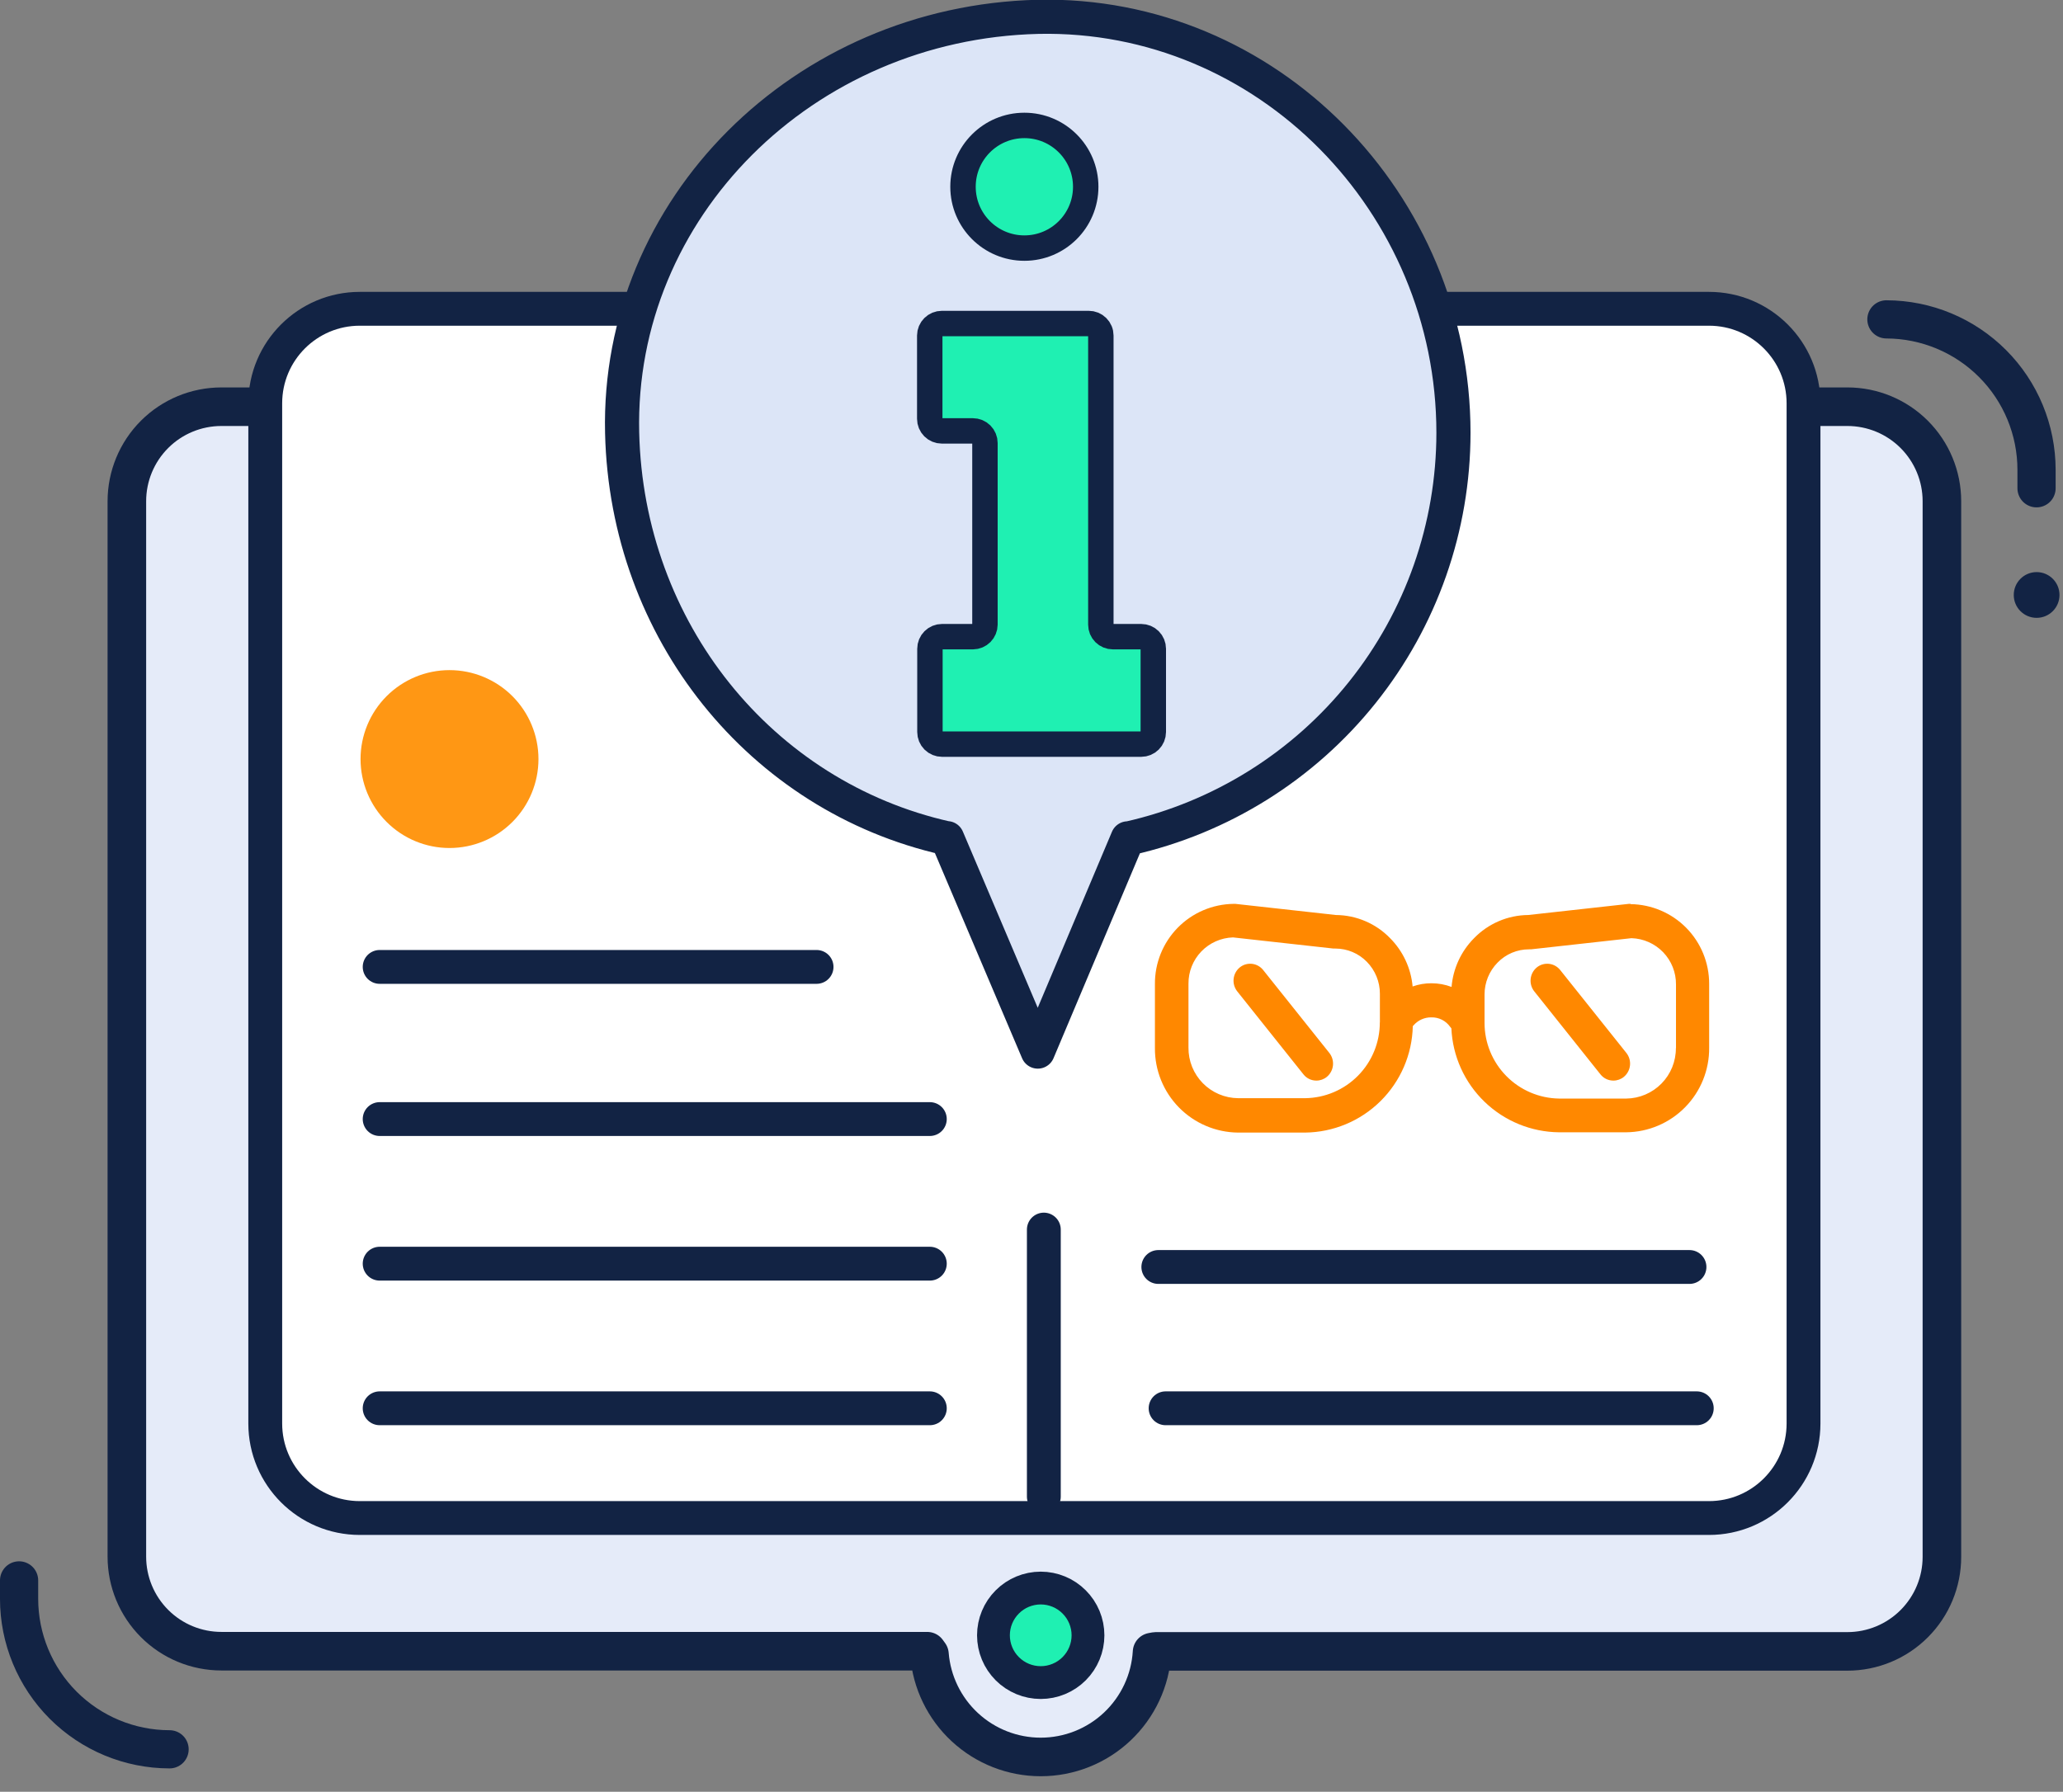 <svg width="99" height="86" viewBox="0 0 99 86" fill="none" xmlns="http://www.w3.org/2000/svg">
<rect x="0" y="0" width="99" height="86" fill="#808080" stroke="none"/>
<g clip-path="url(#clip0_13_5822)">
<path d="M55.286 79.294C55.206 80.656 54.607 81.936 53.614 82.872C52.621 83.808 51.307 84.329 49.943 84.329C48.596 84.329 47.3 83.822 46.31 82.909C45.321 81.996 44.711 80.745 44.603 79.403L44.494 79.253H10.625C9.421 79.253 8.267 78.775 7.417 77.924C6.566 77.073 6.088 75.92 6.088 74.716V24.057C6.088 22.854 6.566 21.7 7.417 20.849C8.267 19.999 9.421 19.521 10.625 19.521H88.653C89.856 19.521 91.01 19.999 91.86 20.849C92.711 21.7 93.189 22.854 93.189 24.057V74.726C93.189 75.929 92.711 77.082 91.86 77.933C91.01 78.784 89.856 79.262 88.653 79.262H55.459L55.286 79.294Z" fill="#E5EBF9" stroke="#122344" stroke-width="1.851" stroke-linecap="round" stroke-linejoin="round"/>
<path d="M82.011 14.821H17.266C14.761 14.821 12.729 16.852 12.729 19.357V68.324C12.729 70.83 14.761 72.861 17.266 72.861H82.011C84.516 72.861 86.548 70.83 86.548 68.324V19.357C86.548 16.852 84.516 14.821 82.011 14.821Z" fill="white" stroke="#122344" stroke-width="1.624" stroke-linecap="round" stroke-linejoin="round"/>
<path d="M52.211 78.491C52.211 77.889 51.972 77.312 51.546 76.887C51.121 76.461 50.544 76.222 49.943 76.222C49.341 76.222 48.764 76.461 48.339 76.887C47.913 77.312 47.674 77.889 47.674 78.491C47.674 79.092 47.913 79.669 48.339 80.095C48.764 80.52 49.341 80.759 49.943 80.759C50.544 80.759 51.121 80.52 51.546 80.095C51.972 79.669 52.211 79.092 52.211 78.491Z" fill="#1FF0B2" stroke="#122344" stroke-width="1.574" stroke-miterlimit="10"/>
<path d="M21.571 40.702C22.703 40.702 23.789 40.252 24.59 39.451C25.39 38.651 25.84 37.565 25.84 36.433C25.84 35.301 25.39 34.215 24.59 33.414C23.789 32.614 22.703 32.164 21.571 32.164C20.439 32.164 19.353 32.614 18.553 33.414C17.752 34.215 17.302 35.301 17.302 36.433C17.302 37.565 17.752 38.651 18.553 39.451C19.353 40.252 20.439 40.702 21.571 40.702Z" fill="#FF9714"/>
<path d="M97.735 29.655C98.341 29.655 98.832 29.164 98.832 28.557C98.832 27.951 98.341 27.459 97.735 27.459C97.128 27.459 96.637 27.951 96.637 28.557C96.637 29.164 97.128 29.655 97.735 29.655Z" fill="#122344"/>
<path d="M97.73 23.436V22.551C97.73 20.639 96.972 18.804 95.621 17.451C94.271 16.097 92.438 15.334 90.526 15.329V15.329" stroke="#122344" stroke-width="1.833" stroke-linecap="round" stroke-linejoin="round"/>
<path d="M0.916 75.855V76.735C0.916 78.651 1.677 80.488 3.031 81.844C4.386 83.199 6.223 83.961 8.138 83.962V83.962" stroke="#122344" stroke-width="1.833" stroke-linecap="round" stroke-linejoin="round"/>
<path d="M18.219 46.409H39.186" stroke="#122344" stroke-width="1.624" stroke-linecap="round" stroke-linejoin="round"/>
<path d="M18.219 53.712H44.621" stroke="#122344" stroke-width="1.624" stroke-linecap="round" stroke-linejoin="round"/>
<path d="M18.219 60.653H44.621" stroke="#122344" stroke-width="1.624" stroke-linecap="round" stroke-linejoin="round"/>
<path d="M55.586 60.812H81.076" stroke="#122344" stroke-width="1.624" stroke-linecap="round" stroke-linejoin="round"/>
<path d="M18.219 67.594H44.621" stroke="#122344" stroke-width="1.624" stroke-linecap="round" stroke-linejoin="round"/>
<path d="M55.935 67.594H81.426" stroke="#122344" stroke-width="1.624" stroke-linecap="round" stroke-linejoin="round"/>
<path d="M50.092 59.016V71.836" stroke="#122344" stroke-width="1.624" stroke-linecap="round" stroke-linejoin="round"/>
<path d="M69.749 20.773C69.747 25.303 68.205 29.698 65.374 33.236C62.544 36.774 58.595 39.243 54.175 40.239H54.116L49.802 50.473L45.451 40.23H45.41C36.51 38.229 30.073 30.272 29.855 20.768C29.605 10.012 38.538 1.08 49.816 0.808C60.816 0.572 69.749 9.754 69.749 20.773Z" fill="#DCE5F7" stroke="#122344" stroke-width="1.638" stroke-linecap="round" stroke-linejoin="round"/>
<path d="M49.158 11.908C50.784 11.908 52.102 10.59 52.102 8.964C52.102 7.338 50.784 6.02 49.158 6.02C47.532 6.02 46.213 7.338 46.213 8.964C46.213 10.59 47.532 11.908 49.158 11.908Z" fill="#1FF0B2" stroke="#122344" stroke-width="1.22" stroke-linecap="round" stroke-linejoin="round"/>
<path d="M47.266 29.982V21.263C47.266 21.186 47.251 21.111 47.222 21.041C47.193 20.97 47.15 20.906 47.096 20.852C47.042 20.798 46.978 20.755 46.907 20.726C46.837 20.697 46.761 20.682 46.685 20.682H45.197C45.043 20.682 44.895 20.621 44.787 20.512C44.678 20.403 44.617 20.255 44.617 20.101V16.105C44.618 15.951 44.679 15.805 44.788 15.697C44.897 15.589 45.044 15.528 45.197 15.528H52.247C52.323 15.528 52.398 15.542 52.469 15.571C52.539 15.6 52.603 15.642 52.657 15.696C52.711 15.749 52.754 15.813 52.783 15.883C52.813 15.953 52.828 16.029 52.828 16.105V20.682V29.982C52.828 30.057 52.843 30.133 52.871 30.202C52.9 30.272 52.943 30.336 52.996 30.389C53.05 30.443 53.113 30.485 53.183 30.514C53.253 30.543 53.328 30.558 53.404 30.558H54.765C54.919 30.558 55.066 30.619 55.175 30.728C55.284 30.837 55.345 30.985 55.345 31.139V35.135C55.345 35.289 55.284 35.437 55.175 35.546C55.066 35.655 54.919 35.716 54.765 35.716H45.206C45.052 35.716 44.905 35.655 44.796 35.546C44.687 35.437 44.626 35.289 44.626 35.135V31.139C44.626 30.985 44.687 30.837 44.796 30.728C44.905 30.619 45.052 30.558 45.206 30.558H46.694C46.846 30.556 46.991 30.494 47.097 30.387C47.204 30.279 47.265 30.133 47.266 29.982Z" fill="#1FF0B2" stroke="#122344" stroke-width="1.22" stroke-linecap="round" stroke-linejoin="round"/>
<path d="M60.617 46.558C60.552 46.476 60.47 46.407 60.378 46.356C60.286 46.305 60.185 46.273 60.08 46.261C59.975 46.25 59.869 46.26 59.768 46.289C59.667 46.319 59.573 46.369 59.492 46.436C59.326 46.574 59.221 46.771 59.199 46.986C59.177 47.2 59.24 47.415 59.374 47.584L62.55 51.566C62.624 51.66 62.718 51.736 62.826 51.788C62.933 51.84 63.051 51.866 63.171 51.866C63.355 51.866 63.533 51.802 63.675 51.685C63.84 51.547 63.945 51.349 63.967 51.135C63.989 50.92 63.926 50.706 63.792 50.537L60.617 46.558ZM74.871 46.558C74.805 46.476 74.724 46.407 74.632 46.356C74.54 46.305 74.439 46.273 74.334 46.261C74.229 46.25 74.123 46.26 74.022 46.289C73.921 46.319 73.827 46.369 73.746 46.436C73.58 46.574 73.475 46.771 73.453 46.986C73.431 47.2 73.493 47.415 73.628 47.584L76.803 51.566C76.877 51.66 76.972 51.736 77.079 51.788C77.187 51.84 77.305 51.866 77.425 51.866C77.609 51.866 77.787 51.802 77.928 51.685C78.094 51.547 78.199 51.349 78.221 51.135C78.243 50.92 78.18 50.706 78.046 50.537L74.871 46.558ZM78.25 43.383C78.223 43.383 78.191 43.383 78.164 43.383L73.337 43.918C72.852 43.922 72.372 44.022 71.926 44.213C71.48 44.404 71.076 44.681 70.738 45.03C70.114 45.658 69.731 46.487 69.658 47.37C69.351 47.254 69.025 47.194 68.696 47.194C68.387 47.192 68.08 47.244 67.789 47.348C67.71 46.473 67.328 45.653 66.709 45.03C66.371 44.681 65.968 44.403 65.521 44.213C65.075 44.022 64.595 43.922 64.11 43.918L59.283 43.383C59.256 43.383 59.22 43.383 59.197 43.383C58.187 43.396 57.222 43.808 56.515 44.53C55.808 45.252 55.415 46.224 55.423 47.234V50.301C55.414 51.368 55.829 52.394 56.577 53.156C57.324 53.917 58.343 54.35 59.41 54.361H62.627C63.983 54.347 65.281 53.807 66.246 52.853C67.211 51.9 67.768 50.609 67.798 49.253C67.814 49.24 67.828 49.225 67.839 49.208C67.944 49.088 68.074 48.992 68.22 48.927C68.365 48.862 68.523 48.829 68.683 48.831C68.86 48.826 69.035 48.864 69.194 48.944C69.352 49.023 69.488 49.14 69.59 49.285C69.608 49.31 69.628 49.334 69.649 49.357C69.709 50.692 70.278 51.953 71.239 52.881C72.2 53.809 73.48 54.334 74.816 54.347H78.037C79.103 54.337 80.122 53.903 80.869 53.142C81.616 52.38 82.03 51.354 82.02 50.287V47.221C82.021 46.215 81.626 45.25 80.921 44.534C80.215 43.818 79.255 43.41 78.25 43.396V43.383ZM66.215 49.081C66.215 50.035 65.84 50.95 65.17 51.629C64.5 52.309 63.59 52.697 62.636 52.71H59.415C59.099 52.707 58.787 52.642 58.496 52.518C58.206 52.395 57.942 52.215 57.721 51.99C57.5 51.764 57.325 51.497 57.207 51.205C57.089 50.912 57.03 50.598 57.033 50.283V47.216C57.028 46.64 57.249 46.084 57.648 45.669C58.048 45.254 58.594 45.011 59.17 44.993L63.992 45.528H64.087C64.368 45.529 64.646 45.585 64.904 45.694C65.163 45.803 65.397 45.963 65.593 46.164C65.996 46.574 66.221 47.127 66.219 47.701V49.062L66.215 49.081ZM80.423 50.301C80.428 50.938 80.18 51.551 79.734 52.006C79.287 52.461 78.679 52.721 78.042 52.728H74.821C73.867 52.715 72.957 52.327 72.287 51.647C71.617 50.968 71.241 50.053 71.241 49.099V47.738C71.239 47.163 71.464 46.61 71.868 46.2C72.063 45.999 72.297 45.839 72.556 45.73C72.815 45.621 73.093 45.565 73.374 45.565H73.469L78.291 45.03C78.867 45.047 79.413 45.29 79.813 45.705C80.212 46.121 80.433 46.676 80.428 47.252V50.319L80.423 50.301Z" fill="#FF8800"/>
</g>
<defs>
<clipPath id="clip0_13_5822">
<rect width="98.828" height="85.264" fill="white"/>
</clipPath>
</defs>
</svg>
